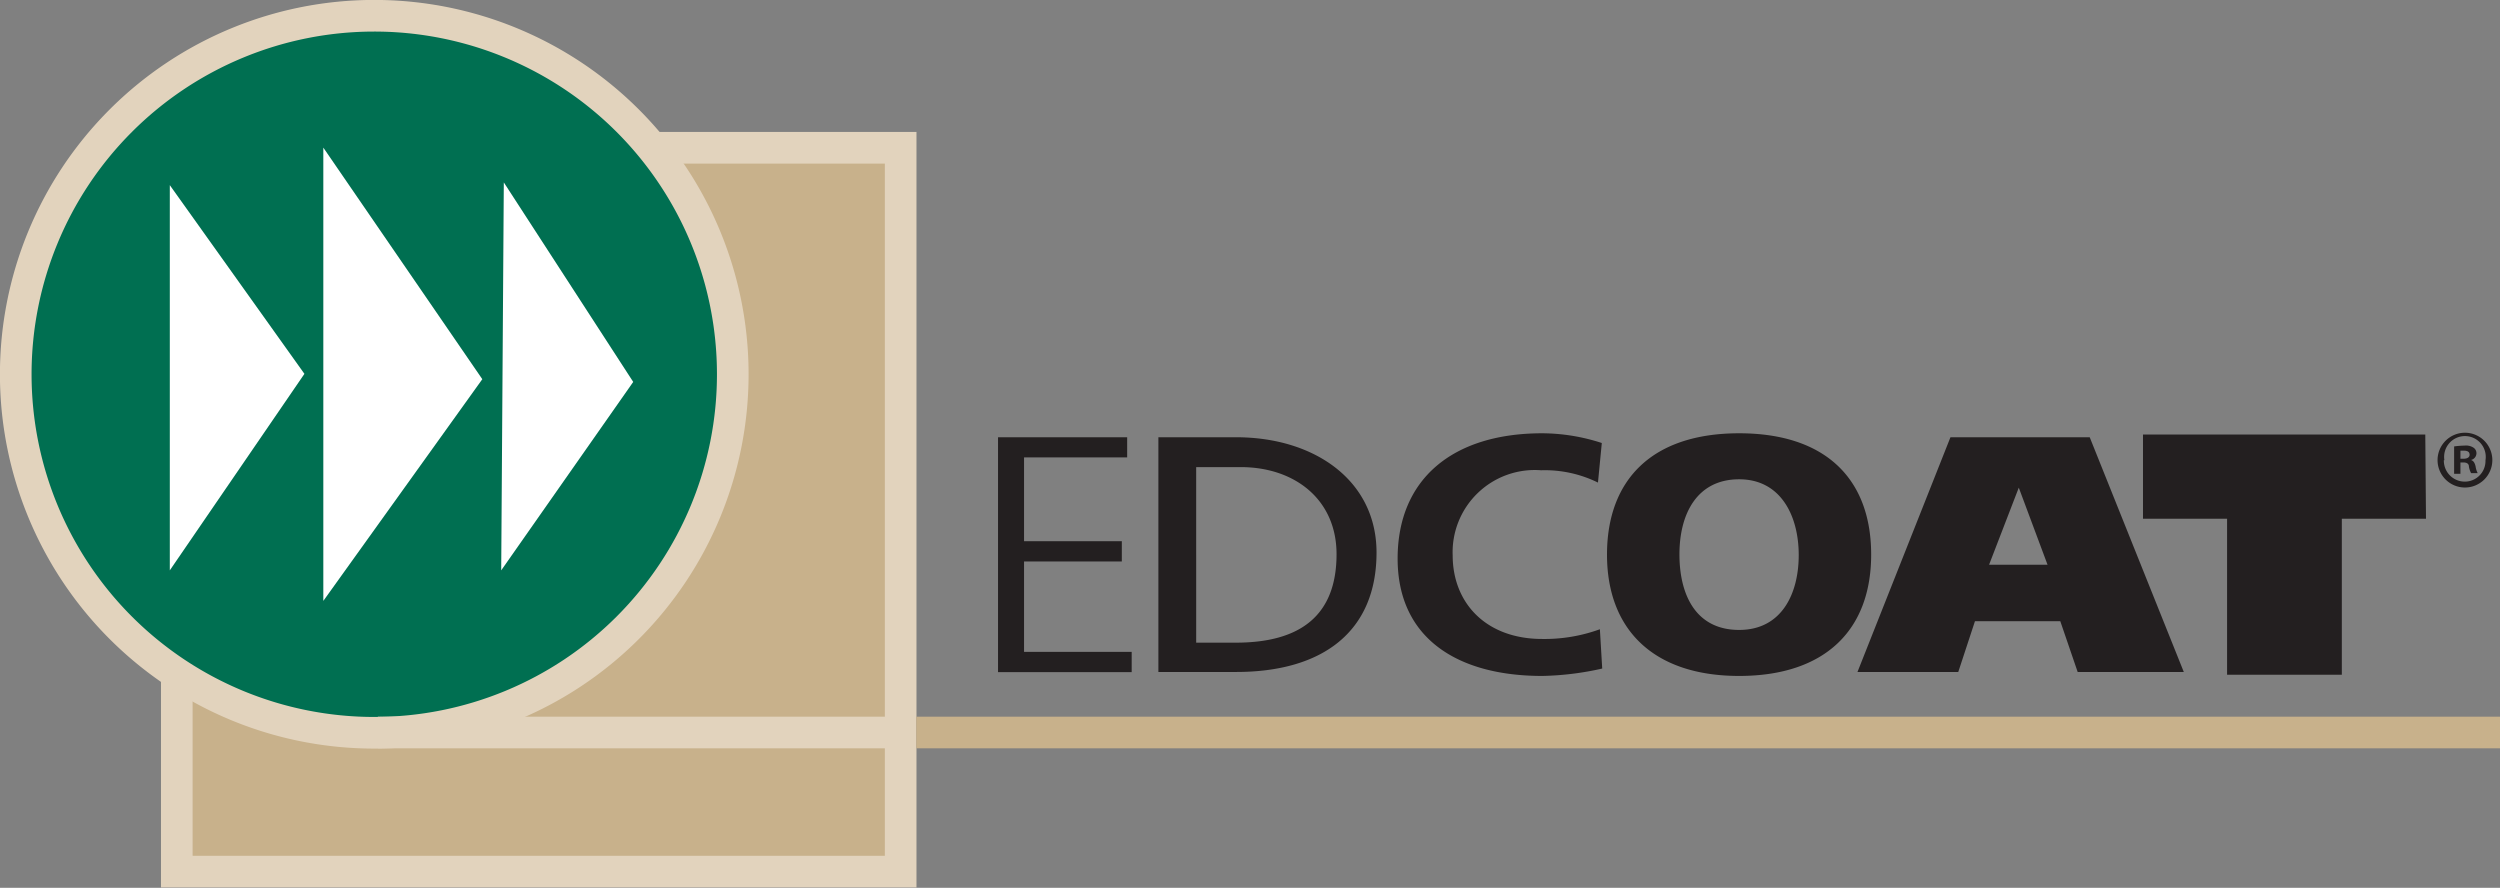 <svg xmlns="http://www.w3.org/2000/svg" viewBox="0 0 182.56 64.83" class="logo">
	<rect x="0" y="0" width="182.56" height="64.83" fill="#808080" stroke="none"/>
	<title>EDCOAT</title>
	<path d="M12.91 10.79h52.86v52.86H12.91z" fill="#c8b18b" stroke-width="2.31" stroke-miterlimit="10" stroke="#e2d3bd"/>
	<path d="M53.51 27.32A26.18 26.18 0 1 1 27.32 1.15a26.18 26.18 0 0 1 26.19 26.17z" fill="#006f51" stroke-width="2.31" stroke-miterlimit="10" stroke="#e2d3bd"/>
	<path d="M12.4 13.52v28.13l9.83-14.35-9.83-13.78zM23.61 10.78v33.1l11.61-16.19-11.61-16.91zM36.79 13.32l-.19 28.33 9.64-13.76-9.45-14.57z" fill="#fff" />
	<path d="M27.59 53.49h37.55" fill="#c8b18b" stroke-width="2.31" stroke-miterlimit="10" stroke="#e2d3bd"/>
	<path fill="none" stroke="#c8b18b" stroke-width="2.31" stroke-miterlimit="10" d="M66.91 53.49h115.65"/>
	<path fill="#231f20" d="M72.88 31.93h9.43v1.47h-7.53v6.12h7.14V41h-7.14v6.6h7.86v1.48h-9.76zM84.59 31.93h5.68c5.7 0 10.25 3.14 10.25 8.42 0 5.75-3.91 8.72-10.25 8.72h-5.68zm2.76 15h2.89c4.74 0 7.36-2 7.36-6.46 0-4-3.06-6.36-7-6.36h-3.25zM117 48.82a21.51 21.51 0 0 1-4.38.54c-6.23 0-10.56-2.78-10.56-8.57s4-9.15 10.56-9.15a14.16 14.16 0 0 1 4.35.71l-.28 2.89a8.79 8.79 0 0 0-4.16-.9 6 6 0 0 0-6.45 6.21c0 3.48 2.43 6.11 6.54 6.11a11.82 11.82 0 0 0 4.21-.71zM127 31.64c6.34 0 9.64 3.36 9.64 8.86s-3.36 8.86-9.64 8.86-9.65-3.41-9.65-8.86 3.27-8.86 9.65-8.86zM127 46c3.11 0 4.35-2.65 4.35-5.47S130.07 35 127 35s-4.36 2.51-4.36 5.48S123.84 46 127 46zM142.43 31.93h10.17l6.87 17.14h-7.75l-1.27-3.71h-6.23L143 49.07h-7.36zm2.82 9.31h4.27l-2.1-5.63z"/>
	<path d="M176.46 37.19h-6.14v11.39h-7V37.19h-6.14v-4.77h19.24z" stroke="#231f20" stroke-width="1.38" fill="#231f20" stroke-miterlimit="10"/>
	<path fill="#231f20" d="M182 33.6a2 2 0 1 1-2-2 2 2 0 0 1 2 2zm-3.54 0a1.53 1.53 0 0 0 1.54 1.57 1.51 1.51 0 0 0 1.5-1.56 1.52 1.52 0 1 0-3 0zm1.21 1h-.46v-2a6 6 0 0 1 .76-.06 1 1 0 0 1 .67.16.49.49 0 0 1 .2.42.51.51 0 0 1-.4.47c.19.06.28.22.34.48a1.52 1.52 0 0 0 .15.48h-.48a1.51 1.51 0 0 1-.16-.48c0-.2-.15-.3-.41-.3h-.21zm0-1.1h.22c.25 0 .45-.09.45-.29s-.13-.3-.42-.3h-.25z"/>
</svg>